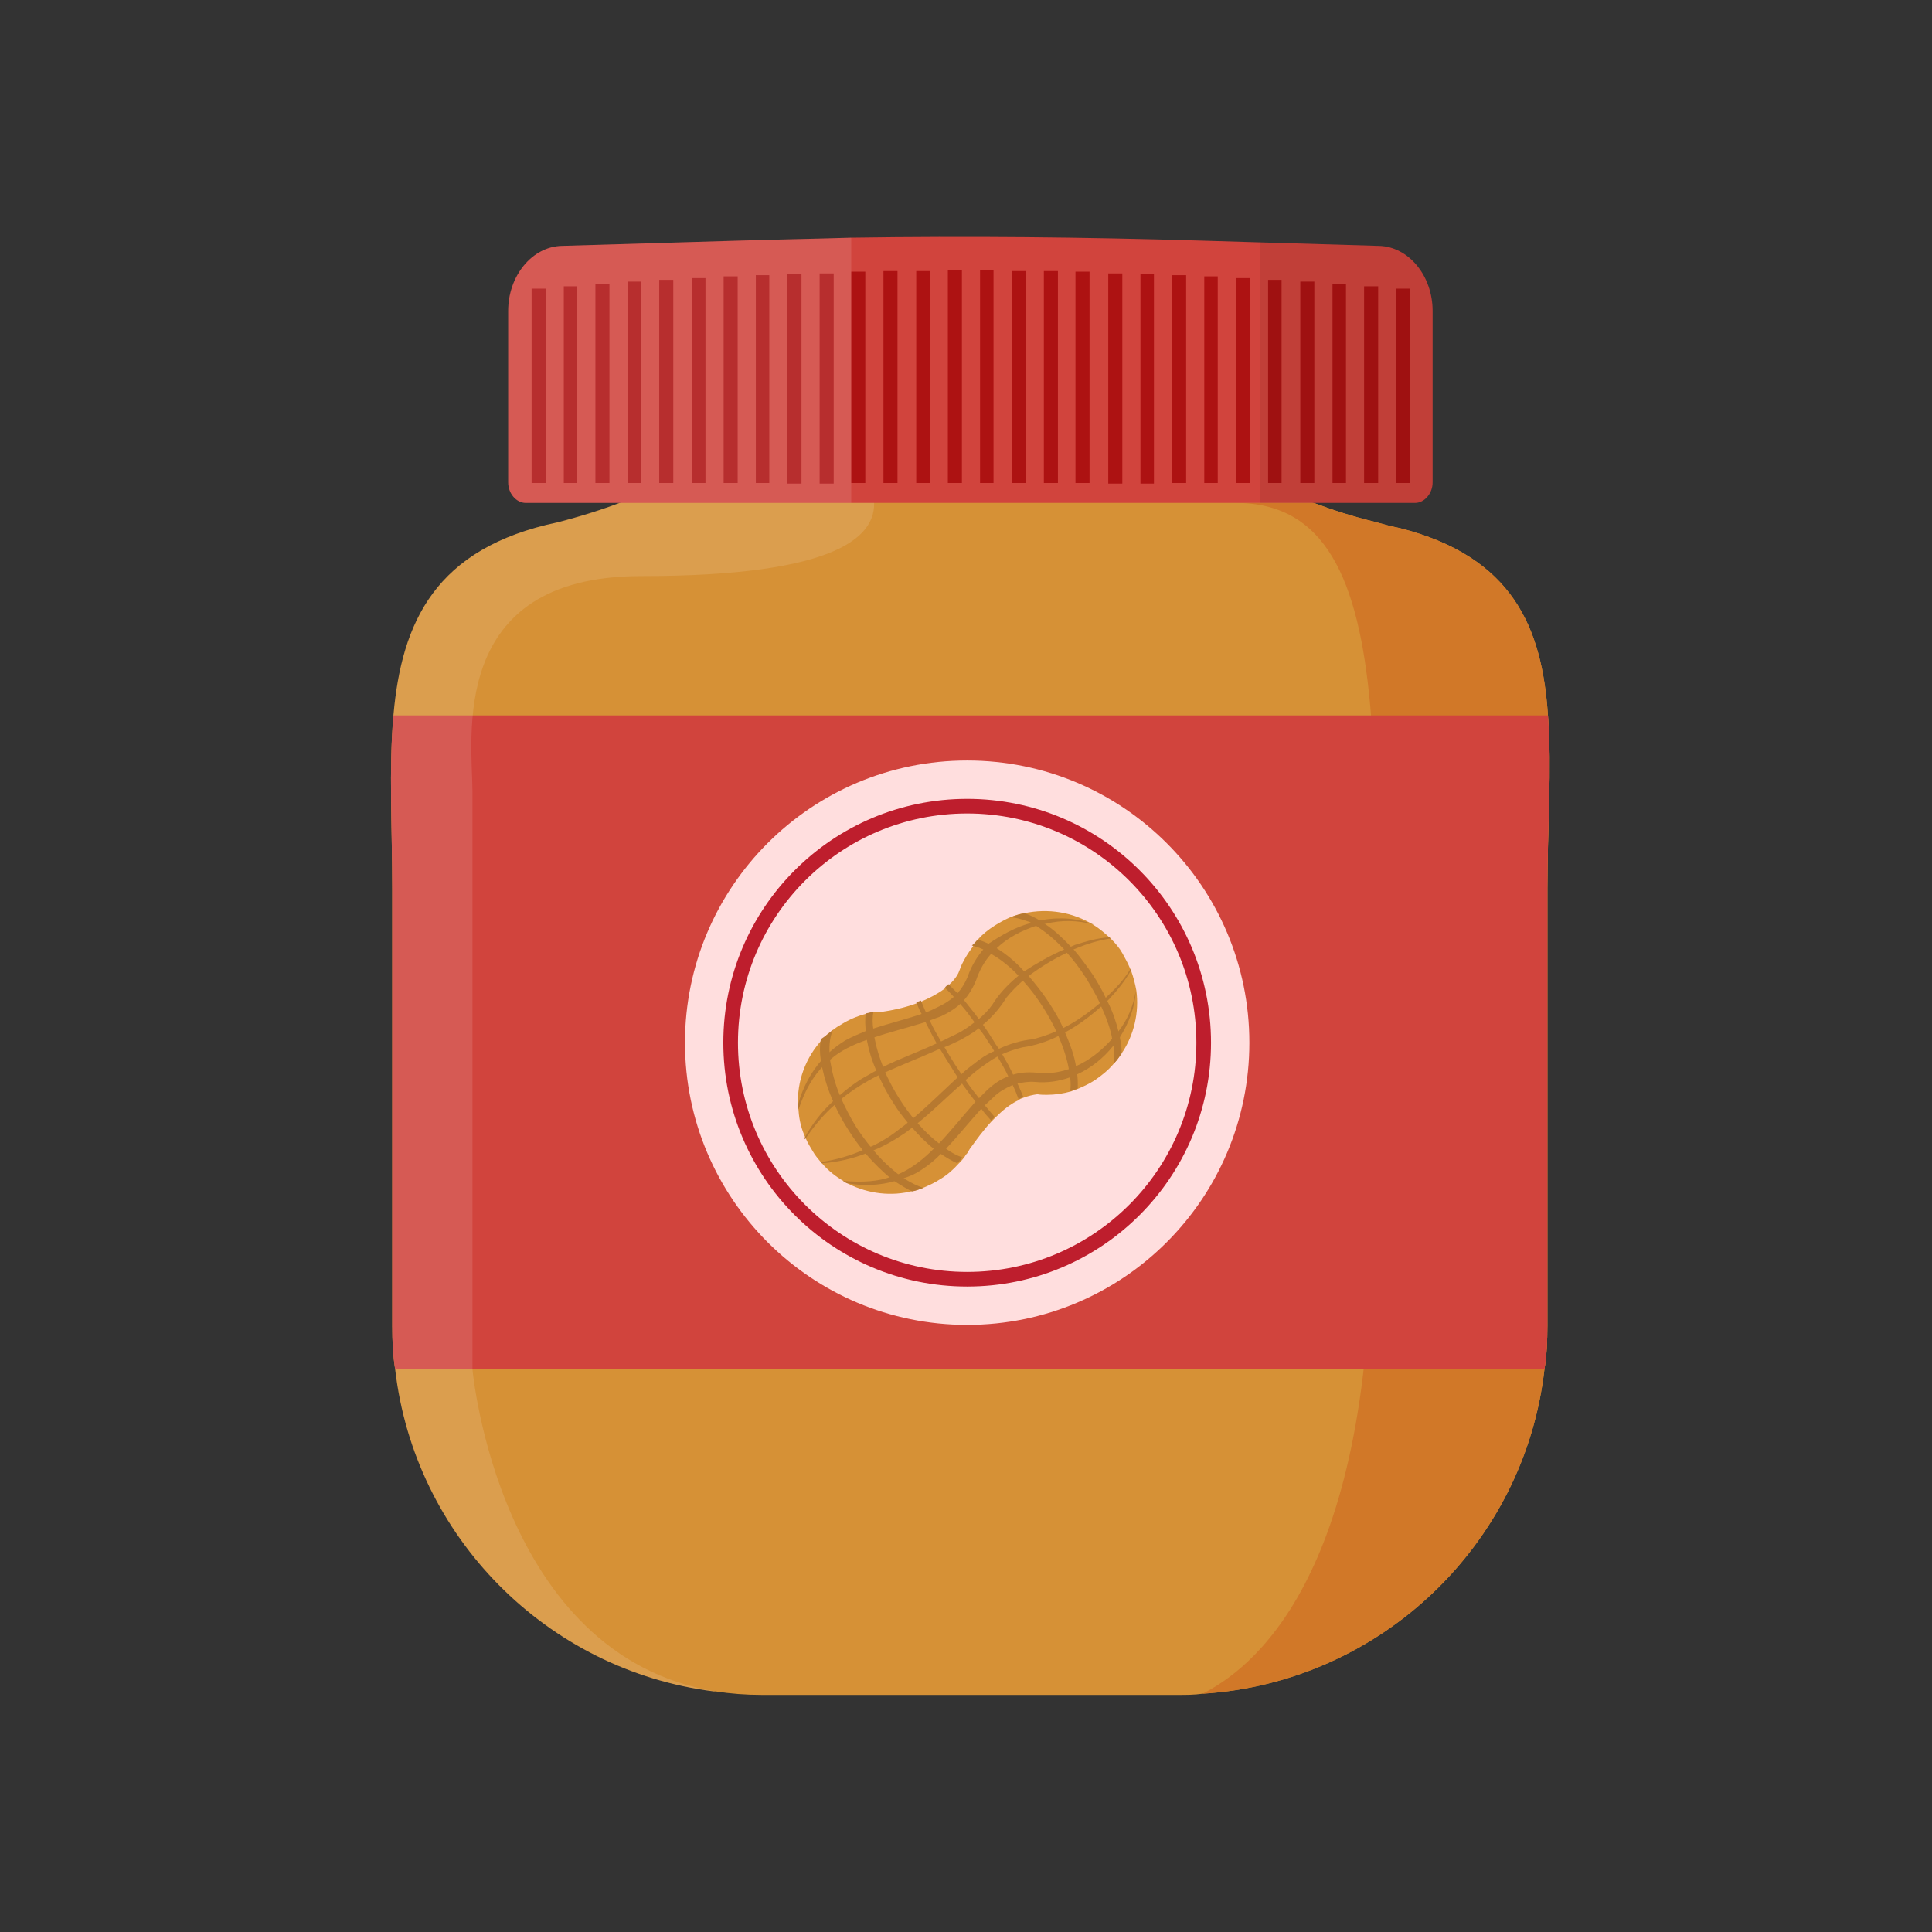 <?xml version="1.0" encoding="UTF-8"?> <svg xmlns="http://www.w3.org/2000/svg" xmlns:xlink="http://www.w3.org/1999/xlink" version="1.1" x="0px" y="0px" viewBox="0 0 33 33" style="enable-background:new 0 0 33 33;" xml:space="preserve"><rect x="0" y="0" width="33" height="33" fill="#333333" stroke="none"/> <style type="text/css"> .st0{display:none;opacity:0.4;} .st1{display:inline;fill:#FFF200;} .st2{fill:#27AAE1;} .st3{fill:#8DD1FF;} .st4{opacity:0.34;fill:#8B5E3C;} .st5{fill:#FFC373;} .st6{opacity:0.39;fill:#FFFFFF;} .st7{fill:#8B5E3C;} .st8{fill:#83532F;} .st9{fill:#A26A3A;} .st10{fill:#3B3000;} .st11{fill:#B2805B;} .st12{fill:#BE1E2D;} .st13{fill:none;} .st14{fill:none;stroke:#D85555;stroke-width:3;stroke-miterlimit:10;} .st15{fill:#E09E65;} .st16{fill:#B16F3D;} .st17{fill:none;stroke:#231F20;stroke-width:1.295;stroke-linejoin:round;stroke-miterlimit:10;} .st18{fill:#C98755;} .st19{fill:#B24646;} .st20{fill:#E8BAD4;} .st21{fill:none;stroke:#231F20;stroke-width:1.327;stroke-linejoin:round;stroke-miterlimit:10;} .st22{fill:#F47AA0;} .st23{fill:#FFEADC;} .st24{fill:#FCD6E8;} .st25{opacity:0.1;fill:#EC008C;} .st26{fill:#BA8443;} .st27{fill:#F7DBA4;} .st28{fill:#F9D9A5;} .st29{fill:#F4CF8E;} .st30{fill:#EAA96F;} .st31{opacity:0.63;fill:#EFBA8E;} .st32{fill:#773834;} .st33{opacity:0.13;fill:#773834;} .st34{fill:#BC7F3E;} .st35{opacity:0.47;fill:#A56832;} .st36{fill:#BFD848;} .st37{fill:#E3F277;} .st38{opacity:0.25;fill:#97A534;} .st39{fill:#8DEAFF;} .st40{fill:#7ACBD3;} .st41{fill:#FFFFFF;} .st42{fill:#BCBEC0;} .st43{fill:#D1D3D4;} .st44{fill:#FFB14A;} .st45{fill:#FFC165;} .st46{fill:#B6F5FF;} .st47{fill:#CFFAFF;} .st48{fill:#FFB133;} .st49{fill:#A8A8A8;} .st50{fill:#939598;} .st51{fill:#C97A32;} .st52{fill:#E28F2B;} .st53{fill:#AF6720;} .st54{fill:#8E5420;} .st55{fill:#E5891C;} .st56{fill:#EDA04C;} .st57{fill:#F49F42;} .st58{fill:#C97E2D;} .st59{fill:#F7C27C;} .st60{fill:#EAB260;} .st61{fill:#D39A4F;} .st62{fill:#4C2002;} .st63{fill:#5B2E10;} .st64{fill:#431C02;} .st65{fill:#50280E;} .st66{fill:#CE8041;} .st67{fill:#FDAA4E;} .st68{fill:#FFCB97;} .st69{fill:#D69136;} .st70{fill:#D17828;} .st71{fill:#D1443D;} .st72{fill:#FFDEDE;} .st73{fill:none;stroke:#BE1E2D;stroke-width:0.25;stroke-miterlimit:10;} .st74{opacity:0.12;fill:#FFFFFF;} .st75{fill:#B77930;} .st76{fill:#AD1212;} .st77{opacity:0.08;} .st78{fill:#FFF200;} .st79{fill:#754C29;} .st80{fill:#39B54A;} .st81{fill:#009444;} .st82{fill:#DDC55E;} .st83{fill:#FFE36E;} .st84{fill:#FFED9F;} .st85{fill:#E5B765;} .st86{fill:#FFDD92;} .st87{fill:#59371E;} .st88{fill:#845C3E;} .st89{fill:#FE608B;} .st90{opacity:0.49;fill:#FE477F;} .st91{opacity:0.11;} .st92{fill:#3F383A;} .st93{opacity:0.17;} .st94{fill:#FF9B50;} .st95{fill:#C17744;} .st96{fill:#8FB239;} .st97{opacity:0.38;fill:#FFF200;} .st98{fill:#A1C441;} .st99{fill:#49B74E;} .st100{fill:#2E9337;} .st101{fill:#BC7D2A;} .st102{fill:#F4D49D;} .st103{fill:#FBB040;} .st104{fill:#D3622A;} .st105{fill:#EF9050;} .st106{opacity:0.16;fill:#A54820;} .st107{enable-background:new ;} .st108{fill:#C9A361;} .st109{fill:#EFCB7D;} .st110{fill:#DDB972;} .st111{fill:#848484;} .st112{fill:#D8DBDA;} .st113{fill:#E7763A;} .st114{opacity:0.18;fill:none;stroke:#FFFFFF;stroke-width:0.761;stroke-miterlimit:10;} .st115{fill:#D36A3C;} .st116{fill:#B55737;} .st117{fill:#BF5732;} .st118{opacity:0.18;fill:#FBB040;} .st119{opacity:0.18;} .st120{fill:#009345;} .st121{fill:#EE4036;} .st122{fill:#37B34A;} .st123{fill:#FFFCC7;} .st124{fill:#DFCA2F;} .st125{fill:#BDD5E0;} .st126{fill:#FFE164;} .st127{fill:#D4F6FF;} .st128{fill:#DAEFF7;} .st129{fill:#F866D3;} .st130{fill:#FFB5EE;} .st131{fill:#FFC1F1;} .st132{fill:#F7941D;} .st133{opacity:0.61;fill:#FFFFFF;} .st134{fill:#F2E941;} .st135{fill:#FFF8A1;} .st136{fill:#FFF9B0;} .st137{fill:#671600;} .st138{fill:#704330;} .st139{fill:#704B3A;} .st140{fill:#113F0A;} .st141{fill:#C9E8C4;} .st142{fill:#E55353;} .st143{fill:#F27272;} .st144{fill:#231F20;} .st145{fill:#EF4136;} .st146{fill:#9DD2E0;} .st147{fill:#B8EDFF;} .st148{fill:#6BBF28;} .st149{opacity:0.4;fill:#FFFFFF;} .st150{fill:#E6E7E8;} .st151{fill:#FFE8AE;} .st152{fill:#7FC610;} .st153{fill:#FFC44D;} .st154{fill:#FF9935;} .st155{fill:#FFB069;} .st156{fill:#A86A33;} .st157{fill:#E2A3AA;} .st158{fill:#EFB4B9;} .st159{fill:#FFCACD;} .st160{opacity:0.36;fill:#D3949B;} .st161{fill:#FFDEE3;} .st162{fill:#C19056;} .st163{fill:#936431;} .st164{fill:#FAD8A8;} .st165{fill:#E1AF68;} .st166{fill:#E5C298;} .st167{fill:#2A9336;} .st168{fill:#9B6538;} .st169{fill:#FF7F00;} .st170{fill:#FFC897;} .st171{fill:#513220;} .st172{fill:#876759;} .st173{fill:#3C2415;} .st174{fill:#F1F2F2;} .st175{fill:#9B9B9B;} .st176{fill:#B76349;} .st177{fill:#9AC64E;} .st178{opacity:0.47;fill:#C9F281;} .st179{fill:#AFE260;} .st180{fill:#DAFF99;} .st181{fill:#84A045;} .st182{fill:#5D7224;} .st183{opacity:0.17;fill:#231F20;} .st184{fill:#A3513B;} .st185{fill:#AD4F36;} .st186{fill:#4F8C4C;} .st187{fill:#427033;} .st188{fill:none;stroke:#506023;stroke-width:0.929;stroke-miterlimit:10;} .st189{fill:#E4F9C2;} .st190{fill:#C2D3A1;} .st191{fill:#FF085B;} .st192{fill:#FFDCAE;} .st193{fill:#B5004A;} .st194{fill:#FF0B4B;} .st195{fill:#9B6432;} .st196{fill:#5C2D72;} .st197{fill:#693B89;} .st198{fill:#8958AF;} .st199{fill:#8DC63F;} .st200{fill:#2D4F82;} .st201{fill:#366A9F;} .st202{fill:#4A8ECF;} .st203{fill:#4F2D82;} .st204{fill:#56369F;} .st205{fill:#704ACF;} .st206{fill:#380957;} .st207{fill:#4B1B79;} .st208{fill:#773DB4;} .st209{fill:#A85218;} .st210{opacity:0.4;fill:#231F20;} .st211{fill:#7AA33A;} .st212{fill:none;stroke:#8DC63F;stroke-width:0.927;stroke-linecap:round;stroke-miterlimit:10;} .st213{fill:#C10000;} .st214{fill:#DB0000;} .st215{fill:#F10500;} .st216{fill:#994C17;} .st217{fill:#BC6022;} .st218{fill:#D37433;} .st219{fill:#834526;} .st220{fill:#784023;} .st221{fill:#945130;} .st222{fill:#A7633F;} .st223{fill:#A86518;} .st224{fill:#995D17;} .st225{fill:#BC7522;} .st226{fill:#D38933;} .st227{fill:#A86A18;} .st228{fill:#996217;} .st229{fill:#BC7A22;} .st230{fill:#D38F33;} .st231{fill:#1B631B;} .st232{fill:#E70012;} .st233{fill:#227522;} .st234{fill:#8E091F;} .st235{fill:#389638;} .st236{opacity:0.33;fill:#BC0826;} .st237{fill:#84B23B;} .st238{fill:#99CE46;} .st239{fill:#0465B7;} .st240{fill:#047BBC;} .st241{fill:#0E85C0;} .st242{fill:#049BE5;} .st243{fill:#06ADE7;} .st244{fill:#22B8EB;} .st245{fill:#199BE2;} .st246{fill:#27A2E5;} .st247{fill:#47ADE7;} .st248{fill:#25A1E3;} .st249{fill:#3CA7E5;} .st250{fill:#33A6E5;} .st251{fill:#42ADE8;} .st252{fill:#66B4E9;} .st253{fill:#C10220;} .st254{fill:#C4032B;} .st255{fill:#C91A3E;} .st256{fill:#E50F37;} .st257{fill:#E71644;} .st258{fill:#ED3159;} .st259{fill:#E62946;} .st260{fill:#E93551;} .st261{fill:#ED4B63;} .st262{fill:#E73350;} .st263{fill:#EB425C;} .st264{fill:#EA3E58;} .st265{fill:#ED4862;} .st266{fill:#F15C71;} .st267{fill:#996D4F;} .st268{fill:#774E32;} .st269{fill:#634029;} .st270{fill:#997462;} .st271{fill:#EA005F;} .st272{fill:#58CC63;} .st273{opacity:0.25;} .st274{fill:#CD1150;} .st275{fill:#CED154;} .st276{fill:#AF1549;} .st277{fill:#AAAA44;} .st278{fill:#7CA53A;} .st279{opacity:0.43;fill:#AF1549;} .st280{fill:#E7E9EB;} .st281{opacity:0.825;fill:#231F20;} .st282{opacity:0.499;fill:#231F20;} .st283{opacity:0.798;fill:#231F20;} .st284{opacity:0.486;fill:#231F20;} .st285{opacity:0.4;fill:#231F20;} .st286{opacity:0.575;fill:#231F20;} .st287{opacity:0.594;fill:#231F20;} .st288{opacity:0.756;fill:#231F20;} .st289{opacity:0.923;fill:#231F20;} .st290{opacity:0.327;fill:#231F20;} .st291{opacity:0.888;fill:#231F20;} .st292{opacity:0.635;fill:#231F20;} .st293{opacity:0.436;fill:#231F20;} .st294{opacity:0.934;fill:#231F20;} .st295{opacity:0.496;fill:#231F20;} .st296{opacity:0.442;fill:#231F20;} .st297{opacity:0.386;fill:#231F20;} .st298{opacity:0.432;fill:#231F20;} .st299{opacity:0.907;fill:#231F20;} .st300{opacity:0.719;fill:#231F20;} .st301{opacity:0.484;fill:#231F20;} .st302{opacity:0.44;fill:#231F20;} .st303{opacity:0.731;fill:#231F20;} .st304{opacity:0.4;fill:#231F20;} .st305{opacity:0.378;fill:#231F20;} .st306{opacity:0.782;fill:#231F20;} .st307{opacity:0.345;fill:#231F20;} .st308{opacity:0.801;fill:#231F20;} .st309{opacity:0.574;fill:#231F20;} .st310{opacity:0.364;fill:#231F20;} .st311{opacity:0.304;fill:#231F20;} .st312{fill:#FDC24E;} .st313{fill:#F2702E;} .st314{opacity:0.28;fill:#F07935;} .st315{opacity:0.17;fill:#F07935;} .st316{opacity:0.26;fill:#FFFFFF;} .st317{fill:#329E3B;} .st318{fill:#29872D;} .st319{fill:#48C14E;} .st320{fill:#FCBA00;} .st321{fill:#81EF84;} .st322{fill:#BA8511;} .st323{opacity:0.35;fill:#FFFFFF;} .st324{fill:#5CEA6A;} .st325{opacity:0.49;fill:#BA8511;} .st326{fill:#965F2D;} .st327{fill:#E296AC;} .st328{fill:#FFB3C5;} .st329{fill:#FFCCDB;} .st330{fill:#FFE6EE;} .st331{fill:#E2C7A3;} .st332{fill:#EFD7B4;} .st333{fill:#FFEBCA;} .st334{opacity:0.36;fill:#D3B894;} .st335{fill:#FFF0DE;} .st336{fill:#FF92D8;} .st337{fill:#E57FC6;} .st338{fill:#95D8F9;} .st339{fill:#4698BC;} .st340{fill:#ED1C24;} .st341{fill:#F73443;} .st342{fill:#FFDCA9;} .st343{fill:#E5C091;} .st344{opacity:0.46;fill:#C61724;} .st345{fill:#FFE8CA;} .st346{fill:none;stroke:#EC008C;stroke-width:0.25;stroke-linecap:round;stroke-linejoin:round;stroke-miterlimit:10;} .st347{fill:#F2C26B;} .st348{fill:#FFD88A;} .st349{fill:#E94C4B;} .st350{fill:#FFEBC4;} .st351{fill:#FFDB9C;} .st352{fill:#A4FCF1;} .st353{fill:#66C6BA;} .st354{fill:#FFE5AB;} .st355{fill:#FFDD88;} .st356{fill:#82E8DE;} .st357{fill:#CFFFF8;} .st358{fill:#D5FFBB;} .st359{fill:#CDF2B1;} .st360{fill:#B6D199;} .st361{fill:#FFFECC;} .st362{fill:#DCF7FF;} .st363{opacity:0.44;fill:#E5E2B1;} .st364{opacity:0.51;fill:#F1F2F2;} .st365{fill:none;stroke:#EC008C;stroke-width:0.28;stroke-linecap:round;stroke-linejoin:round;stroke-miterlimit:10;} .st366{fill:#B2D5D8;} .st367{fill:#CEEAEF;} .st368{fill:#CAFDFF;} .st369{fill:#76A033;} .st370{fill:#D63D3A;} .st371{fill:#BA2F2F;} .st372{fill:#F9524E;} .st373{fill:#BF870A;} .st374{fill:#FFE197;} .st375{fill:#FFD561;} .st376{fill:#BC7D0C;} .st377{fill:none;stroke:#EC008C;stroke-width:0.27;stroke-linecap:round;stroke-linejoin:round;stroke-miterlimit:10;} .st378{fill:#995C2E;} .st379{fill:#D9C882;} .st380{fill:#C1964C;} .st381{fill:none;stroke:#EC008C;stroke-width:0.224;stroke-linecap:round;stroke-linejoin:round;stroke-miterlimit:10;} .st382{opacity:0.21;} .st383{fill:#E0A94F;} .st384{fill:#EFBD65;} .st385{fill:#C99345;} .st386{fill:#FFD683;} .st387{opacity:0.19;} .st388{fill:#E5A370;} .st389{fill:#E6FAFF;} .st390{fill:#DD6524;} .st391{fill:#FFE7E6;} .st392{opacity:0.26;fill:#FFCFAE;} .st393{opacity:0.26;fill:none;stroke:#FFCFAE;stroke-width:0.538;stroke-linecap:round;stroke-miterlimit:10;} .st394{opacity:0.29;fill:#9B4823;} .st395{fill:#BD2F21;} .st396{fill:#9B4823;} .st397{fill:none;stroke:#D1443D;stroke-width:0.538;stroke-linecap:round;stroke-miterlimit:10;} .st398{fill:none;stroke:#EC008C;stroke-width:0.228;stroke-linecap:round;stroke-linejoin:round;stroke-miterlimit:10;} .st399{fill:#92278F;} .st400{fill:#E2A966;} .st401{fill:#8AE3FF;} .st402{fill:none;stroke:#EC008C;stroke-width:0.231;stroke-linecap:round;stroke-linejoin:round;stroke-miterlimit:10;} .st403{opacity:0.19;fill:#513C27;} .st404{opacity:0.27;fill:#FFFFFF;} .st405{fill:#3D2656;} .st406{fill:#55396D;} .st407{fill:#6F548C;} .st408{fill:#ABC441;} .st409{fill:#CEE069;} .st410{fill:#F45F5B;} .st411{fill:#9B3E3E;} .st412{opacity:0.98;fill:#F99564;} .st413{opacity:0.31;fill:#F99564;} .st414{opacity:0.836;fill:#F99564;} .st415{opacity:0.594;fill:#F99564;} .st416{opacity:0.335;fill:#F99564;} .st417{opacity:0.5;fill:#F99564;} .st418{opacity:0.329;fill:#F99564;} .st419{opacity:0.458;fill:#F99564;} .st420{opacity:0.828;fill:#F99564;} .st421{opacity:0.496;fill:#F99564;} .st422{opacity:0.324;fill:#F99564;} .st423{fill:#FF8585;} .st424{fill:#ED4559;} .st425{fill:#F45872;} .st426{fill:#B52342;} .st427{fill:#B55A41;} .st428{opacity:0.23;} .st429{fill:#D83F59;} .st430{fill:#CE324D;} .st431{fill:#FFFCEE;} .st432{fill:#E2D9B5;} .st433{opacity:0.35;} .st434{opacity:0.24;} .st435{fill:#773D30;} .st436{fill:#964636;} .st437{fill:url(#SVGID_1_);} .st438{opacity:0.93;fill:#FFFFFF;} .st439{opacity:0.11;fill:#FFFFFF;} .st440{opacity:0.13;fill:#721722;} .st441{fill:#7EAF31;} .st442{fill:#FFBE71;} .st443{fill:#FF9022;} .st444{fill:#D66316;} .st445{fill:#3F1D47;} .st446{fill:#77394E;} .st447{opacity:0.16;fill:#231F20;} .st448{opacity:0.15;fill:#FFFFFF;} .st449{fill:#D68F27;} .st450{opacity:0.17;fill:#5FDD6B;} .st451{opacity:0.18;fill:#231F20;} .st452{fill:#6B3259;} .st453{fill:#FF5A7A;} .st454{fill:#FFE088;} .st455{fill:none;stroke:#CC9305;stroke-width:0.358;stroke-miterlimit:10;} .st456{fill:#7F4455;} .st457{fill:#A6D15D;} .st458{fill:#79A534;} .st459{opacity:0.39;fill:#7A3A2B;} .st460{fill:#85CEE0;} .st461{fill:#A5E2F2;} .st462{fill:#BEF0FC;} .st463{opacity:0.47;fill:#76BCCC;} .st464{fill:#FDFFEE;} .st465{opacity:0.68;fill:#B2B2A6;} .st466{opacity:0.56;fill:#FFFFFF;} .st467{fill:#59B565;} .st468{fill:#2F9037;} .st469{opacity:0.49;fill:#B2B2A6;} .st470{fill:#C1C1C1;} .st471{fill:#FFCCE3;} .st472{fill:#FFE9F4;} .st473{opacity:0.4;fill:#C69DB3;} .st474{fill:#DDC6B6;} .st475{fill:#FFF5EE;} .st476{fill:#F4E200;} .st477{opacity:0.16;fill:#C9B32F;} .st478{fill:#A4C232;} .st479{opacity:0.16;} .st480{fill:#89933F;} .st481{fill:#ACBF40;} .st482{fill:#EDF1D5;} .st483{fill:#ACB35B;} .st484{opacity:0.43;fill:#D36705;} .st485{fill:#FFE8C7;} .st486{fill:#A97C50;} .st487{fill:#78A333;} .st488{fill:#ADE555;} .st489{fill:#DD6F1D;} .st490{fill:#603913;} .st491{fill:#A1BCC4;} .st492{fill:#ADDD62;} .st493{opacity:0.24;fill:#FFFFFF;} .st494{opacity:0.18;fill:#526268;} .st495{fill:#DCFC97;} .st496{fill:#DD7B4A;} .st497{fill:#DD8F4A;} .st498{fill:#359B3F;} .st499{fill:#39B549;} .st500{fill:#006838;} .st501{fill:#F98512;} .st502{opacity:0.4;fill:#F7963E;} .st503{opacity:0.39;fill:#F7963E;} .st504{opacity:0.1;fill:#9B4719;} .st505{opacity:0.46;fill:#843E1A;} .st506{fill:#874112;} .st507{fill:#FFF9DE;} .st508{fill:#CEC49B;} .st509{fill:#FFBED8;} .st510{fill:#EAA4C3;} .st511{opacity:0.07;} .st512{fill:#231F22;} .st513{fill:#AA5217;} .st514{fill:#FF8A29;} .st515{fill:none;stroke:#F9A15F;stroke-width:0.986;stroke-linecap:round;stroke-linejoin:round;stroke-miterlimit:10;} .st516{fill:#E27727;} .st517{opacity:0.33;fill:none;stroke:#AA5217;stroke-width:0.986;stroke-linecap:round;stroke-linejoin:round;stroke-miterlimit:10;} .st518{fill:#894619;} .st519{fill:#BF5E16;} .st520{opacity:0.4;fill:#603111;} .st521{fill:#AA5115;} .st522{fill:#A06135;} .st523{fill:none;stroke:#F4AE7F;stroke-width:0.976;stroke-linecap:round;stroke-miterlimit:10;} .st524{fill:#1E1E1E;} .st525{fill:#333333;} .st526{opacity:0.29;fill:#FFFFFF;} .st527{fill:#9CFF00;} .st528{fill:#C5E1EA;} .st529{opacity:0.11;fill:#1E353A;} .st530{opacity:0.24;fill:#1E353A;} .st531{fill:#D4EFF9;} .st532{opacity:0.38;fill:#EEFDFF;} .st533{fill:none;stroke:#8FB239;stroke-width:0.5;stroke-linecap:round;stroke-miterlimit:10;} .st534{fill:none;stroke:#8FB239;stroke-width:0.25;stroke-linecap:round;stroke-miterlimit:10;} .st535{fill:#EAE49D;} .st536{fill:#FFFCBB;} .st537{fill:#FFFDDE;} .st538{fill:#7C962C;} .st539{fill:none;stroke:#8FB239;stroke-width:0.207;stroke-linecap:round;stroke-miterlimit:10;} .st540{fill:none;stroke:#8FB239;stroke-width:0.139;stroke-linecap:round;stroke-miterlimit:10;} .st541{fill:none;stroke:#8FB239;stroke-width:0.143;stroke-linecap:round;stroke-miterlimit:10;} .st542{fill:#46AF78;} .st543{opacity:0.25;fill:#3C8E74;} .st544{fill:#3C8E74;} .st545{opacity:0.25;fill:#2C7059;} .st546{fill:#58C489;} .st547{opacity:0.25;fill:#6BF99A;} .st548{fill:#3C9160;} .st549{opacity:0.33;fill:#30754C;} .st550{fill:#E3AE6A;} .st551{fill:#C88541;} .st552{opacity:0.26;fill:#C88541;} .st553{opacity:0.19;fill:#FFFFFF;} .st554{fill:#A55832;} .st555{fill:#8E4B39;} .st556{fill:#72392E;} .st557{fill:#E8A364;} .st558{fill:#7F452B;} .st559{fill:#30002F;} .st560{fill:#300331;} .st561{fill:#300F37;} .st562{fill:#300E46;} .st563{fill:#30164A;} .st564{fill:#382450;} .st565{fill:#32194A;} .st566{fill:#391F4D;} .st567{fill:#4A2B52;} .st568{fill:#391E4C;} .st569{fill:#442750;} .st570{fill:#40234F;} .st571{fill:#472A52;} .st572{fill:#553356;} .st573{fill:#72260C;} .st574{fill:#D3ECF2;} .st575{fill:#FBB040;stroke:#FFDC83;stroke-width:0.587;stroke-miterlimit:10;} .st576{fill:#D88D2A;} .st577{opacity:0.2;fill:#44180C;} .st578{fill:none;stroke:#E6993D;stroke-width:1.5;stroke-miterlimit:10;} .st579{fill:#FFC76C;} .st580{fill:none;stroke:#FFAE0B;stroke-width:0.5;stroke-miterlimit:10;} .st581{fill:#C18440;} .st582{fill:#359B68;} .st583{fill:#39B57B;} .st584{fill:#006862;} .st585{fill:#EAA700;} .st586{fill:#EBBC00;} .st587{fill:#371F13;} .st588{fill:#583011;} .st589{fill:#EBC447;} .st590{fill:#5E4333;} .st591{fill:#FEB500;} .st592{fill:#FFCC00;} .st593{fill:#3C2115;} .st594{fill:#FFD54D;} .st595{fill:#FEC600;} .st596{fill:#FFDD00;} .st597{fill:#FFE14D;} .st598{fill:#664C37;} .st599{fill:#826450;} .st600{fill:#702121;} .st601{fill:#EF1500;} .st602{fill:#601D19;} .st603{fill:#2BB673;} .st604{fill:none;stroke:#2BB673;stroke-linecap:round;stroke-linejoin:round;stroke-miterlimit:10;} .st605{fill:#E5625E;} .st606{fill:#AA2F2D;} .st607{fill:none;stroke:#2BB673;stroke-width:0.276;stroke-linecap:round;stroke-linejoin:round;stroke-miterlimit:10;} .st608{fill:#4D4924;} .st609{fill:#F9FAF7;} .st610{fill:#D3A82F;} .st611{fill:#FFCF34;} .st612{opacity:0.14;fill:#231F20;} .st613{opacity:0.14;fill:#FFFFFF;} .st614{fill:#605B36;} .st615{fill:#E1E9F4;} .st616{fill:none;stroke:#FFFFFF;stroke-width:0.229;stroke-miterlimit:10;} .st617{fill:#602D2F;} .st618{fill:#350E16;} .st619{opacity:0.22;fill:#350E16;} .st620{fill:#C3CAD1;} .st621{fill:#E8C258;} .st622{fill:#FFDA66;} .st623{fill:#FFE69F;} .st624{fill:#267F2F;} .st625{fill:#E90004;} .st626{fill:#C4000A;} .st627{fill:#F9ED32;} .st628{opacity:0.18;fill:#9B0E1F;} .st629{fill:#AA7322;} .st630{fill:#B7832E;} .st631{fill:#F4DE11;} .st632{fill:#FFF599;} .st633{display:none;} .st634{display:inline;fill:none;stroke:#EC008C;stroke-width:0.25;stroke-linecap:round;stroke-linejoin:round;stroke-miterlimit:10;} </style> <g id="Layer_22"> </g> <g id="Layer_1"> <g id="Layer_31" class="st0"> <rect x="4.64" y="5" class="st1" width="23.72" height="23"></rect> </g> <g id="Layer_35"> </g> <g id="Layer_34"> </g> </g> <g id="Layer_14"> </g> <g id="Layer_4"> </g> <g id="Layer_5"> </g> <g id="Border"> <g> <path class="st69" d="M26.43,15.18v7.47c0,0.25-0.01,0.5-0.05,0.74c-0.34,2.99-2.8,5.35-5.84,5.54c-0.14,0.02-0.28,0.02-0.42,0.02 h-7.11c-0.27,0-0.53-0.02-0.79-0.06h-0.03c-2.85-0.36-5.11-2.64-5.44-5.5C6.71,23.15,6.7,22.9,6.7,22.65v-7.47 c0-1.03-0.06-2.05,0.02-2.96c0.14-1.59,0.71-2.86,2.81-3.3c1.63-0.42,2.78-1.08,3.09-1.86c0.06-0.14,0.09-0.28,0.09-0.43V5.31 h7.59v1.32c0,0.77,0.82,1.47,2.14,1.96c0.32,0.12,0.66,0.23,1.03,0.32c0.14,0.04,0.29,0.08,0.44,0.11c1.93,0.49,2.43,1.7,2.53,3.2 C26.51,13.13,26.43,14.15,26.43,15.18z"></path> <path class="st70" d="M26.43,15.18v7.47c0,0.25-0.01,0.5-0.05,0.74c-0.34,2.99-2.8,5.35-5.84,5.54c0.79-0.4,2.88-1.89,2.88-7.96 c0-7.24,0.73-12.38-2.31-12.38h1.33c0.32,0.12,0.66,0.23,1.03,0.32c0.14,0.04,0.29,0.08,0.44,0.11c1.93,0.49,2.43,1.7,2.53,3.2 C26.51,13.13,26.43,14.15,26.43,15.18z"></path> <path class="st71" d="M26.43,15.18v7.47c0,0.25-0.01,0.5-0.05,0.74H6.75C6.71,23.15,6.7,22.9,6.7,22.65v-7.47 c0-1.03-0.06-2.05,0.02-2.96h19.72C26.51,13.13,26.43,14.15,26.43,15.18z"></path> <circle class="st72" cx="16.52" cy="17.81" r="4.82"></circle> <circle class="st73" cx="16.52" cy="17.81" r="4.04"></circle> <path class="st74" d="M8.07,13.53c0,0.9,0,9.86,0,9.86s0.44,4.89,4.15,5.5h-0.03c-2.85-0.36-5.11-2.64-5.44-5.5 C6.71,23.15,6.7,22.9,6.7,22.65v-7.47c0-1.03-0.06-2.05,0.02-2.96c0.14-1.59,0.71-2.86,2.81-3.3c1.63-0.42,2.78-1.08,3.09-1.86 l1.22,0.05c0,0,3.84,2.73-2.89,2.73C7.63,9.84,8.07,12.63,8.07,13.53z"></path> <g> <g> <path class="st69" d="M16.7,16.05c0.08-0.09,0.18-0.17,0.29-0.24c0.08-0.05,0.17-0.1,0.26-0.14c0.08-0.03,0.16-0.06,0.24-0.07 c0.41-0.09,0.84-0.02,1.19,0.2c0.1,0.06,0.19,0.14,0.28,0.22c0.01,0.01,0.01,0.01,0.02,0.02c0.07,0.07,0.14,0.15,0.19,0.24 s0.1,0.18,0.14,0.28c0,0.01,0.01,0.01,0.01,0.02c0.04,0.11,0.07,0.23,0.09,0.34c0.05,0.37-0.04,0.76-0.25,1.07 c-0.04,0.06-0.08,0.12-0.13,0.17c-0.09,0.11-0.21,0.21-0.33,0.29c-0.09,0.06-0.18,0.1-0.27,0.14c-0.04,0.02-0.09,0.03-0.13,0.05 c-0.14,0.04-0.28,0.06-0.42,0.06c-0.05,0-0.11,0-0.16-0.01c0,0,0,0,0,0c-0.08,0.01-0.16,0.03-0.24,0.06 c-0.03,0.01-0.06,0.02-0.08,0.04c-0.15,0.07-0.28,0.18-0.4,0.3c-0.02,0.02-0.04,0.04-0.06,0.06c-0.15,0.16-0.27,0.33-0.35,0.44 c0,0.01-0.01,0.01-0.01,0.01c-0.03,0.05-0.05,0.08-0.06,0.1c-0.01,0.01-0.01,0.01-0.01,0.01l0,0c-0.02,0.02-0.03,0.05-0.05,0.07 c-0.03,0.04-0.06,0.07-0.09,0.1c-0.09,0.1-0.19,0.19-0.31,0.26c-0.09,0.06-0.18,0.1-0.27,0.14c-0.06,0.02-0.12,0.05-0.19,0.06 c-0.37,0.1-0.77,0.05-1.11-0.12l0,0c-0.02-0.01-0.05-0.02-0.07-0.04c0,0,0,0,0,0c-0.14-0.08-0.27-0.18-0.38-0.31 c-0.01-0.01-0.01-0.01-0.02-0.02c-0.05-0.06-0.1-0.12-0.14-0.19c-0.04-0.07-0.08-0.13-0.11-0.2c0-0.01-0.01-0.01-0.01-0.02 c-0.07-0.15-0.11-0.31-0.12-0.47c0,0,0,0,0,0c0-0.03-0.01-0.05-0.01-0.08l0,0c-0.02-0.42,0.13-0.83,0.42-1.14 c0.05-0.06,0.11-0.11,0.18-0.16c0,0,0,0,0,0c0.04-0.03,0.08-0.06,0.12-0.08c0.14-0.09,0.28-0.15,0.43-0.19 c0.04-0.01,0.09-0.02,0.13-0.03c0,0,0.01,0,0.01,0l0,0c0,0,0.01,0,0.02,0c0.04-0.01,0.08-0.01,0.12-0.01c0.01,0,0.01,0,0.02,0 c0.14-0.02,0.35-0.06,0.57-0.14l0,0c0.03-0.01,0.05-0.02,0.08-0.03c0.14-0.06,0.28-0.13,0.4-0.22c0.02-0.02,0.05-0.04,0.07-0.06 c0.07-0.06,0.13-0.13,0.17-0.21c0,0,0,0,0,0c0.02-0.05,0.04-0.1,0.06-0.15c0.05-0.1,0.11-0.2,0.18-0.29 C16.64,16.12,16.67,16.08,16.7,16.05z"></path> </g> <g> <path class="st75" d="M19.4,16.92c-0.01,0.28-0.12,0.56-0.28,0.81l0,0c-0.03,0.05-0.07,0.1-0.11,0.14 c-0.16,0.2-0.37,0.37-0.61,0.48c-0.04,0.02-0.08,0.04-0.12,0.05c-0.19,0.07-0.4,0.1-0.6,0.08c-0.11-0.01-0.22,0.01-0.31,0.03 c-0.03,0.01-0.06,0.02-0.09,0.03c-0.11,0.05-0.22,0.11-0.31,0.2c-0.05,0.05-0.11,0.1-0.16,0.15c-0.02,0.02-0.04,0.04-0.06,0.06 c-0.2,0.22-0.39,0.46-0.6,0.68c-0.03,0.03-0.06,0.06-0.09,0.09c-0.08,0.08-0.17,0.16-0.26,0.22c-0.11,0.08-0.22,0.14-0.35,0.18 c-0.05,0.02-0.1,0.04-0.15,0.05l0,0c-0.27,0.08-0.56,0.09-0.83,0.04l0,0c-0.02-0.01-0.05-0.02-0.07-0.04 c0.33,0.03,0.6,0.01,0.82-0.07c0.05-0.01,0.09-0.03,0.14-0.05c0.22-0.1,0.41-0.25,0.59-0.43c0.03-0.03,0.06-0.06,0.09-0.09 c0.2-0.21,0.39-0.45,0.62-0.71c0.02-0.02,0.04-0.04,0.06-0.06c0.05-0.05,0.1-0.1,0.15-0.15c0.1-0.09,0.21-0.17,0.34-0.22 c0.01-0.01,0.02-0.01,0.03-0.01c0.02-0.01,0.04-0.01,0.05-0.02c0.12-0.04,0.26-0.05,0.39-0.04c0.2,0.03,0.4,0,0.58-0.06 c0.04-0.01,0.08-0.03,0.12-0.05c0.23-0.1,0.44-0.27,0.61-0.46c0.03-0.03,0.05-0.06,0.08-0.1c0.01-0.01,0.02-0.02,0.03-0.03 C19.26,17.42,19.36,17.18,19.4,16.92z"></path> </g> <g> <path class="st75" d="M16.97,17.96c0.03-0.02,0.06-0.03,0.08-0.04c0.19-0.09,0.39-0.15,0.6-0.17c0.14-0.04,0.27-0.08,0.4-0.14 c0.04-0.02,0.08-0.03,0.11-0.05c0.22-0.11,0.43-0.26,0.62-0.42c0.03-0.03,0.07-0.06,0.1-0.09c0.01-0.01,0.02-0.02,0.03-0.03 c0.15-0.14,0.29-0.29,0.4-0.47c0,0.01,0.01,0.01,0.01,0.02c-0.1,0.18-0.23,0.34-0.37,0.49c-0.01,0.01-0.03,0.03-0.04,0.04 c-0.03,0.03-0.06,0.06-0.1,0.09l0,0c-0.19,0.17-0.39,0.32-0.61,0.44c-0.04,0.02-0.07,0.04-0.11,0.06 c-0.2,0.1-0.41,0.17-0.63,0.2c-0.12,0.03-0.24,0.07-0.35,0.12c-0.03,0.01-0.05,0.03-0.08,0.04c-0.11,0.06-0.2,0.13-0.3,0.2 c-0.08,0.06-0.16,0.13-0.24,0.2c-0.02,0.02-0.04,0.03-0.06,0.06c-0.25,0.22-0.49,0.46-0.75,0.67c-0.03,0.03-0.07,0.05-0.1,0.08 c-0.05,0.04-0.1,0.08-0.15,0.11c-0.16,0.11-0.32,0.2-0.49,0.27c-0.04,0.02-0.08,0.04-0.12,0.05c-0.25,0.1-0.51,0.16-0.78,0.18 c-0.01-0.01-0.01-0.01-0.02-0.02c0.26-0.04,0.51-0.11,0.75-0.22c0.04-0.02,0.08-0.04,0.12-0.05l0,0 c0.17-0.08,0.33-0.18,0.48-0.3c0.05-0.04,0.1-0.07,0.14-0.11c0.03-0.03,0.07-0.05,0.1-0.08c0.26-0.22,0.5-0.46,0.75-0.69 c0.02-0.02,0.04-0.04,0.06-0.05c0.07-0.07,0.15-0.13,0.23-0.19C16.75,18.08,16.85,18.01,16.97,17.96z"></path> </g> <g> <path class="st75" d="M17.59,15.77c0.06-0.02,0.12-0.03,0.18-0.05c0.31-0.06,0.63-0.04,0.91,0.07 c-0.27-0.07-0.55-0.08-0.82-0.01c0,0,0,0-0.01,0c-0.06,0.01-0.11,0.03-0.17,0.04c-0.24,0.08-0.47,0.2-0.65,0.37 c-0.03,0.03-0.06,0.06-0.09,0.09c-0.12,0.13-0.21,0.29-0.27,0.47c-0.05,0.12-0.12,0.24-0.21,0.34 c-0.01,0.01-0.02,0.02-0.03,0.03c-0.01,0.01-0.02,0.02-0.03,0.03c-0.1,0.09-0.22,0.16-0.33,0.21c-0.06,0.02-0.13,0.05-0.19,0.07 c-0.03,0.01-0.05,0.02-0.08,0.03c-0.32,0.1-0.61,0.17-0.87,0.26c-0.04,0.01-0.08,0.03-0.12,0.04c-0.23,0.08-0.45,0.18-0.63,0.34 c-0.04,0.03-0.08,0.06-0.11,0.1c-0.18,0.18-0.32,0.42-0.43,0.75c0-0.03-0.01-0.05-0.01-0.08l0,0c0.08-0.29,0.22-0.56,0.42-0.78 c0.04-0.04,0.08-0.08,0.12-0.12c0.08-0.07,0.17-0.14,0.27-0.2c0.11-0.06,0.23-0.11,0.35-0.16c0.04-0.02,0.08-0.03,0.12-0.04 c0.28-0.09,0.56-0.16,0.83-0.25c0.03-0.01,0.05-0.02,0.08-0.03c0.06-0.02,0.12-0.05,0.18-0.08c0.11-0.05,0.21-0.11,0.3-0.19 c0.02-0.02,0.04-0.04,0.06-0.06c0.07-0.08,0.13-0.18,0.17-0.28c0.06-0.18,0.16-0.34,0.28-0.48c0.03-0.03,0.06-0.06,0.09-0.09 C17.11,15.97,17.34,15.84,17.59,15.77z"></path> </g> <g> <path class="st75" d="M18.17,16.22c0.04-0.02,0.08-0.04,0.12-0.05c0.02-0.01,0.05-0.02,0.07-0.03c0.19-0.06,0.39-0.12,0.59-0.13 c0.01,0.01,0.01,0.01,0.02,0.02c-0.2,0.03-0.4,0.09-0.59,0.17c-0.02,0.01-0.03,0.01-0.05,0.02c-0.04,0.02-0.08,0.04-0.12,0.06 c-0.23,0.11-0.44,0.24-0.64,0.39c-0.03,0.02-0.06,0.05-0.1,0.08c-0.1,0.09-0.2,0.19-0.28,0.29c-0.11,0.18-0.25,0.34-0.41,0.47 c-0.02,0.02-0.05,0.04-0.07,0.06c-0.1,0.08-0.21,0.14-0.32,0.2c-0.09,0.04-0.18,0.09-0.27,0.12c-0.02,0.01-0.05,0.02-0.08,0.03 c-0.31,0.14-0.62,0.26-0.93,0.4c-0.04,0.02-0.08,0.04-0.11,0.05c-0.06,0.03-0.12,0.06-0.17,0.09c-0.16,0.09-0.31,0.19-0.46,0.31 c-0.03,0.03-0.07,0.05-0.1,0.09l0,0c-0.2,0.17-0.37,0.38-0.52,0.6c0-0.01-0.01-0.01-0.01-0.02c0.13-0.24,0.3-0.46,0.5-0.64 c0.03-0.03,0.06-0.06,0.1-0.09c0.14-0.12,0.28-0.23,0.44-0.32c0.06-0.03,0.12-0.07,0.18-0.1l0,0c0.04-0.02,0.08-0.04,0.11-0.06 c0.3-0.15,0.61-0.26,0.91-0.4c0.02-0.01,0.05-0.02,0.07-0.03c0.09-0.04,0.18-0.09,0.27-0.13c0.11-0.05,0.21-0.12,0.3-0.19 c0.03-0.02,0.05-0.04,0.07-0.05c0.1-0.08,0.19-0.17,0.26-0.27c0.11-0.18,0.26-0.34,0.43-0.48c0.03-0.03,0.06-0.05,0.1-0.08 C17.71,16.45,17.94,16.32,18.17,16.22z"></path> </g> <g> <path class="st75" d="M14.23,17.59c-0.05,0.1-0.07,0.24-0.06,0.41c0,0.04,0.01,0.08,0.01,0.12c0.03,0.18,0.08,0.39,0.17,0.6 c0.01,0.02,0.02,0.05,0.03,0.07c0.07,0.15,0.15,0.31,0.25,0.47c0.08,0.12,0.16,0.23,0.25,0.34l0,0 c0.02,0.02,0.03,0.04,0.05,0.06c0.14,0.17,0.3,0.31,0.44,0.42c0.03,0.02,0.06,0.04,0.09,0.06c0.11,0.07,0.22,0.12,0.31,0.15 c-0.06,0.02-0.12,0.05-0.19,0.06c-0.09-0.04-0.18-0.1-0.28-0.16l0,0c-0.03-0.02-0.05-0.04-0.08-0.06 c-0.14-0.11-0.29-0.26-0.43-0.42c-0.02-0.02-0.03-0.04-0.05-0.06c-0.08-0.1-0.16-0.21-0.23-0.32c-0.1-0.15-0.18-0.3-0.25-0.45 l0,0c-0.01-0.02-0.02-0.05-0.03-0.07c-0.09-0.2-0.15-0.4-0.19-0.59c-0.01-0.04-0.01-0.07-0.02-0.11c-0.02-0.13-0.02-0.25,0-0.36 C14.11,17.69,14.17,17.64,14.23,17.59z"></path> </g> <g> <path class="st75" d="M14.79,17.31c0.04-0.01,0.09-0.02,0.13-0.03c-0.02,0.09-0.02,0.2,0,0.32c0,0.05,0.01,0.09,0.02,0.14 c0.03,0.16,0.08,0.32,0.15,0.5c0.01,0.03,0.03,0.07,0.04,0.1c0.07,0.15,0.15,0.3,0.24,0.44c0.07,0.11,0.15,0.22,0.23,0.32 c0.02,0.03,0.04,0.06,0.07,0.08c0.12,0.14,0.25,0.26,0.38,0.36c0.04,0.03,0.08,0.06,0.11,0.08c0.09,0.07,0.19,0.12,0.28,0.15 c-0.03,0.04-0.06,0.07-0.09,0.1c-0.09-0.04-0.19-0.1-0.28-0.16c-0.04-0.02-0.07-0.05-0.11-0.08c-0.13-0.1-0.26-0.23-0.39-0.38 c-0.02-0.03-0.04-0.05-0.07-0.08c-0.08-0.1-0.17-0.21-0.24-0.33c-0.1-0.15-0.18-0.31-0.25-0.46c-0.01-0.03-0.03-0.06-0.04-0.09 l0,0c-0.08-0.18-0.13-0.35-0.16-0.51c-0.01-0.05-0.02-0.09-0.02-0.14C14.78,17.52,14.77,17.41,14.79,17.31z"></path> </g> <g> <path class="st75" d="M15.65,17.12L15.65,17.12c0.03-0.01,0.05-0.02,0.08-0.03c0.03,0.07,0.06,0.15,0.1,0.23 c0.02,0.04,0.04,0.09,0.06,0.13c0.05,0.11,0.12,0.23,0.19,0.35c0.02,0.03,0.04,0.07,0.06,0.1c0.05,0.09,0.11,0.18,0.17,0.28 c0.04,0.06,0.08,0.12,0.12,0.18c0.02,0.03,0.05,0.07,0.07,0.1c0.08,0.12,0.16,0.22,0.24,0.32c0.03,0.04,0.06,0.08,0.09,0.11 c0.06,0.07,0.11,0.13,0.16,0.19c-0.02,0.02-0.04,0.04-0.06,0.06c-0.05-0.06-0.11-0.12-0.16-0.19c-0.03-0.04-0.06-0.07-0.09-0.11 c-0.08-0.1-0.16-0.21-0.24-0.32c-0.02-0.03-0.04-0.07-0.07-0.1c-0.04-0.06-0.08-0.12-0.12-0.19c-0.06-0.09-0.12-0.19-0.18-0.29 c-0.02-0.03-0.04-0.07-0.06-0.1c-0.07-0.12-0.13-0.24-0.19-0.36c-0.02-0.04-0.04-0.09-0.06-0.13 C15.71,17.27,15.68,17.19,15.65,17.12z"></path> </g> <g> <path class="st75" d="M17.26,15.67c0.08-0.03,0.16-0.06,0.24-0.07c0.09,0.03,0.18,0.07,0.27,0.13c0.03,0.02,0.06,0.04,0.09,0.06 c0.15,0.1,0.29,0.23,0.44,0.39c0.02,0.02,0.03,0.03,0.05,0.05c0.11,0.13,0.22,0.28,0.33,0.44c0.08,0.13,0.15,0.25,0.21,0.38 c0.01,0.02,0.02,0.04,0.03,0.06c0.09,0.18,0.15,0.36,0.19,0.53c0.01,0.03,0.02,0.06,0.02,0.09l0,0 c0.02,0.09,0.03,0.18,0.03,0.26c-0.04,0.06-0.08,0.12-0.13,0.17c0.01-0.09,0-0.18-0.01-0.29c0-0.04-0.01-0.07-0.02-0.11 c-0.03-0.18-0.1-0.37-0.19-0.57l0,0c-0.01-0.02-0.02-0.04-0.03-0.07c-0.06-0.13-0.14-0.26-0.22-0.4 c-0.11-0.17-0.22-0.32-0.34-0.45c-0.02-0.02-0.03-0.04-0.05-0.06c-0.16-0.17-0.32-0.3-0.48-0.4c-0.03-0.02-0.07-0.04-0.1-0.06 C17.47,15.71,17.36,15.67,17.26,15.67z"></path> </g> <g> <path class="st75" d="M16.7,16.05c0.07,0.02,0.15,0.05,0.22,0.09c0.04,0.02,0.08,0.04,0.11,0.06c0.16,0.1,0.32,0.23,0.47,0.4 c0.02,0.02,0.05,0.05,0.07,0.07c0.12,0.14,0.24,0.29,0.35,0.46c0.09,0.14,0.17,0.27,0.23,0.41c0.02,0.03,0.03,0.06,0.04,0.09 c0.09,0.21,0.16,0.4,0.19,0.59c0.01,0.04,0.02,0.08,0.02,0.13c0.01,0.08,0.01,0.16,0.01,0.24c-0.04,0.02-0.09,0.03-0.13,0.05 c0.01-0.07,0.01-0.15,0-0.23c0-0.04-0.01-0.09-0.02-0.13c-0.03-0.18-0.09-0.37-0.18-0.58c-0.01-0.03-0.03-0.06-0.04-0.09 c-0.06-0.13-0.14-0.27-0.22-0.4c-0.11-0.17-0.22-0.32-0.34-0.45c-0.02-0.03-0.05-0.05-0.07-0.08c-0.15-0.16-0.31-0.29-0.47-0.38 c-0.04-0.03-0.08-0.05-0.12-0.07c-0.08-0.04-0.15-0.06-0.22-0.08C16.64,16.12,16.67,16.08,16.7,16.05z"></path> </g> <g> <path class="st75" d="M16.2,16.81c0.06,0.06,0.12,0.12,0.18,0.18c0.03,0.04,0.07,0.07,0.1,0.11c0.08,0.1,0.17,0.21,0.25,0.32 c0.02,0.03,0.05,0.06,0.07,0.1c0.06,0.08,0.11,0.16,0.16,0.24c0.03,0.05,0.06,0.1,0.1,0.15c0.02,0.03,0.04,0.07,0.06,0.1 c0.07,0.12,0.14,0.24,0.19,0.36c0.02,0.05,0.05,0.09,0.07,0.14c0.04,0.08,0.07,0.16,0.1,0.23c-0.03,0.01-0.06,0.02-0.08,0.04 c-0.03-0.08-0.06-0.16-0.1-0.24c-0.02-0.04-0.04-0.09-0.07-0.14c-0.05-0.11-0.12-0.23-0.19-0.35c-0.02-0.03-0.04-0.07-0.06-0.1 c-0.03-0.05-0.06-0.1-0.09-0.14c-0.05-0.08-0.1-0.16-0.16-0.23c-0.02-0.03-0.05-0.07-0.07-0.1c-0.08-0.11-0.16-0.22-0.24-0.31 c-0.03-0.04-0.07-0.08-0.1-0.11c-0.06-0.07-0.12-0.13-0.18-0.19C16.15,16.85,16.18,16.83,16.2,16.81z"></path> </g> </g> <g> <path class="st71" d="M24.47,5.31v2.93c0,0.19-0.14,0.35-0.3,0.35H8.98c-0.16,0-0.3-0.16-0.3-0.35V5.31c0-0.6,0.41-1.1,0.92-1.11 l3.03-0.09c0.64-0.02,1.27-0.03,1.91-0.05c1.99-0.03,3.99-0.01,5.98,0.05l1,0.03l2.03,0.06C24.06,4.21,24.47,4.71,24.47,5.31z"></path> <g> <g> <rect x="9.08" y="4.93" class="st76" width="0.24" height="3.32"></rect> </g> <g> <rect x="9.63" y="4.89" class="st76" width="0.23" height="3.36"></rect> </g> <g> <rect x="10.17" y="4.85" class="st76" width="0.24" height="3.4"></rect> </g> <g> <rect x="10.72" y="4.81" class="st76" width="0.23" height="3.44"></rect> </g> <g> <rect x="11.26" y="4.78" class="st76" width="0.24" height="3.47"></rect> </g> <g> <rect x="11.82" y="4.75" class="st76" width="0.23" height="3.5"></rect> </g> <g> <rect x="12.36" y="4.72" class="st76" width="0.24" height="3.53"></rect> </g> <g> <rect x="12.91" y="4.7" class="st76" width="0.23" height="3.55"></rect> </g> <g> <rect x="13.45" y="4.68" class="st76" width="0.24" height="3.58"></rect> </g> <g> <rect x="14" y="4.67" class="st76" width="0.24" height="3.59"></rect> </g> <g> <rect x="14.54" y="4.64" class="st76" width="0.24" height="3.61"></rect> </g> <g> <rect x="15.09" y="4.63" class="st76" width="0.24" height="3.62"></rect> </g> <g> <rect x="15.65" y="4.63" class="st76" width="0.23" height="3.62"></rect> </g> <g> <rect x="16.19" y="4.62" class="st76" width="0.24" height="3.63"></rect> </g> <g> <rect x="16.74" y="4.62" class="st76" width="0.23" height="3.63"></rect> </g> <g> <rect x="17.28" y="4.63" class="st76" width="0.24" height="3.62"></rect> </g> <g> <rect x="17.83" y="4.63" class="st76" width="0.24" height="3.62"></rect> </g> <g> <rect x="18.37" y="4.64" class="st76" width="0.24" height="3.61"></rect> </g> <g> <rect x="18.93" y="4.67" class="st76" width="0.24" height="3.59"></rect> </g> <g> <rect x="19.48" y="4.68" class="st76" width="0.23" height="3.58"></rect> </g> <g> <rect x="20.02" y="4.7" class="st76" width="0.24" height="3.55"></rect> </g> <g> <rect x="20.57" y="4.72" class="st76" width="0.23" height="3.53"></rect> </g> <g> <rect x="21.11" y="4.75" class="st76" width="0.24" height="3.5"></rect> </g> <g> <rect x="21.66" y="4.78" class="st76" width="0.23" height="3.47"></rect> </g> <g> <rect x="22.21" y="4.81" class="st76" width="0.24" height="3.44"></rect> </g> <g> <rect x="22.76" y="4.85" class="st76" width="0.23" height="3.4"></rect> </g> <g> <rect x="23.3" y="4.89" class="st76" width="0.24" height="3.36"></rect> </g> <g> <rect x="23.85" y="4.93" class="st76" width="0.23" height="3.32"></rect> </g> </g> <path class="st74" d="M14.54,4.06v4.53H8.98c-0.16,0-0.3-0.16-0.3-0.35V5.31c0-0.6,0.41-1.1,0.92-1.11l3.03-0.09 C13.27,4.09,13.9,4.08,14.54,4.06z"></path> <path class="st77" d="M24.47,5.31v2.93c0,0.19-0.14,0.35-0.3,0.35h-2.65V4.14l2.03,0.06C24.06,4.21,24.47,4.71,24.47,5.31z"></path> </g> </g> </g> <g id="Layer_11"> </g> <g id="Layer_7"> </g> <g id="Layer_9"> </g> <g id="Layer_10"> </g> <g id="Layer_8"> </g> <g id="Layer_6"> </g> <g id="Layer_13"> </g> <g id="Layer_12"> </g> <g id="Layer_15"> </g> <g id="Layer_16"> </g> <g id="Layer_17"> </g> <g id="Layer_18"> </g> <g id="Layer_19"> </g> <g id="Layer_24"> </g> <g id="Layer_29"> </g> <g id="Layer_21"> </g> <g id="Layer_27"> </g> <g id="Layer_23"> </g> <g id="Layer_20"> </g> <g id="Layer_25"> </g> <g id="Layer_26"> </g> <g id="Layer_28"> </g> <g id="Layer_3"> </g> <g id="Layer_32"> </g> <g id="Layer_33"> </g> <g id="BORDER" class="st633"> <path class="st634" d="M1.5,1.5v30h30v-30H1.5z"></path> </g> </svg> 